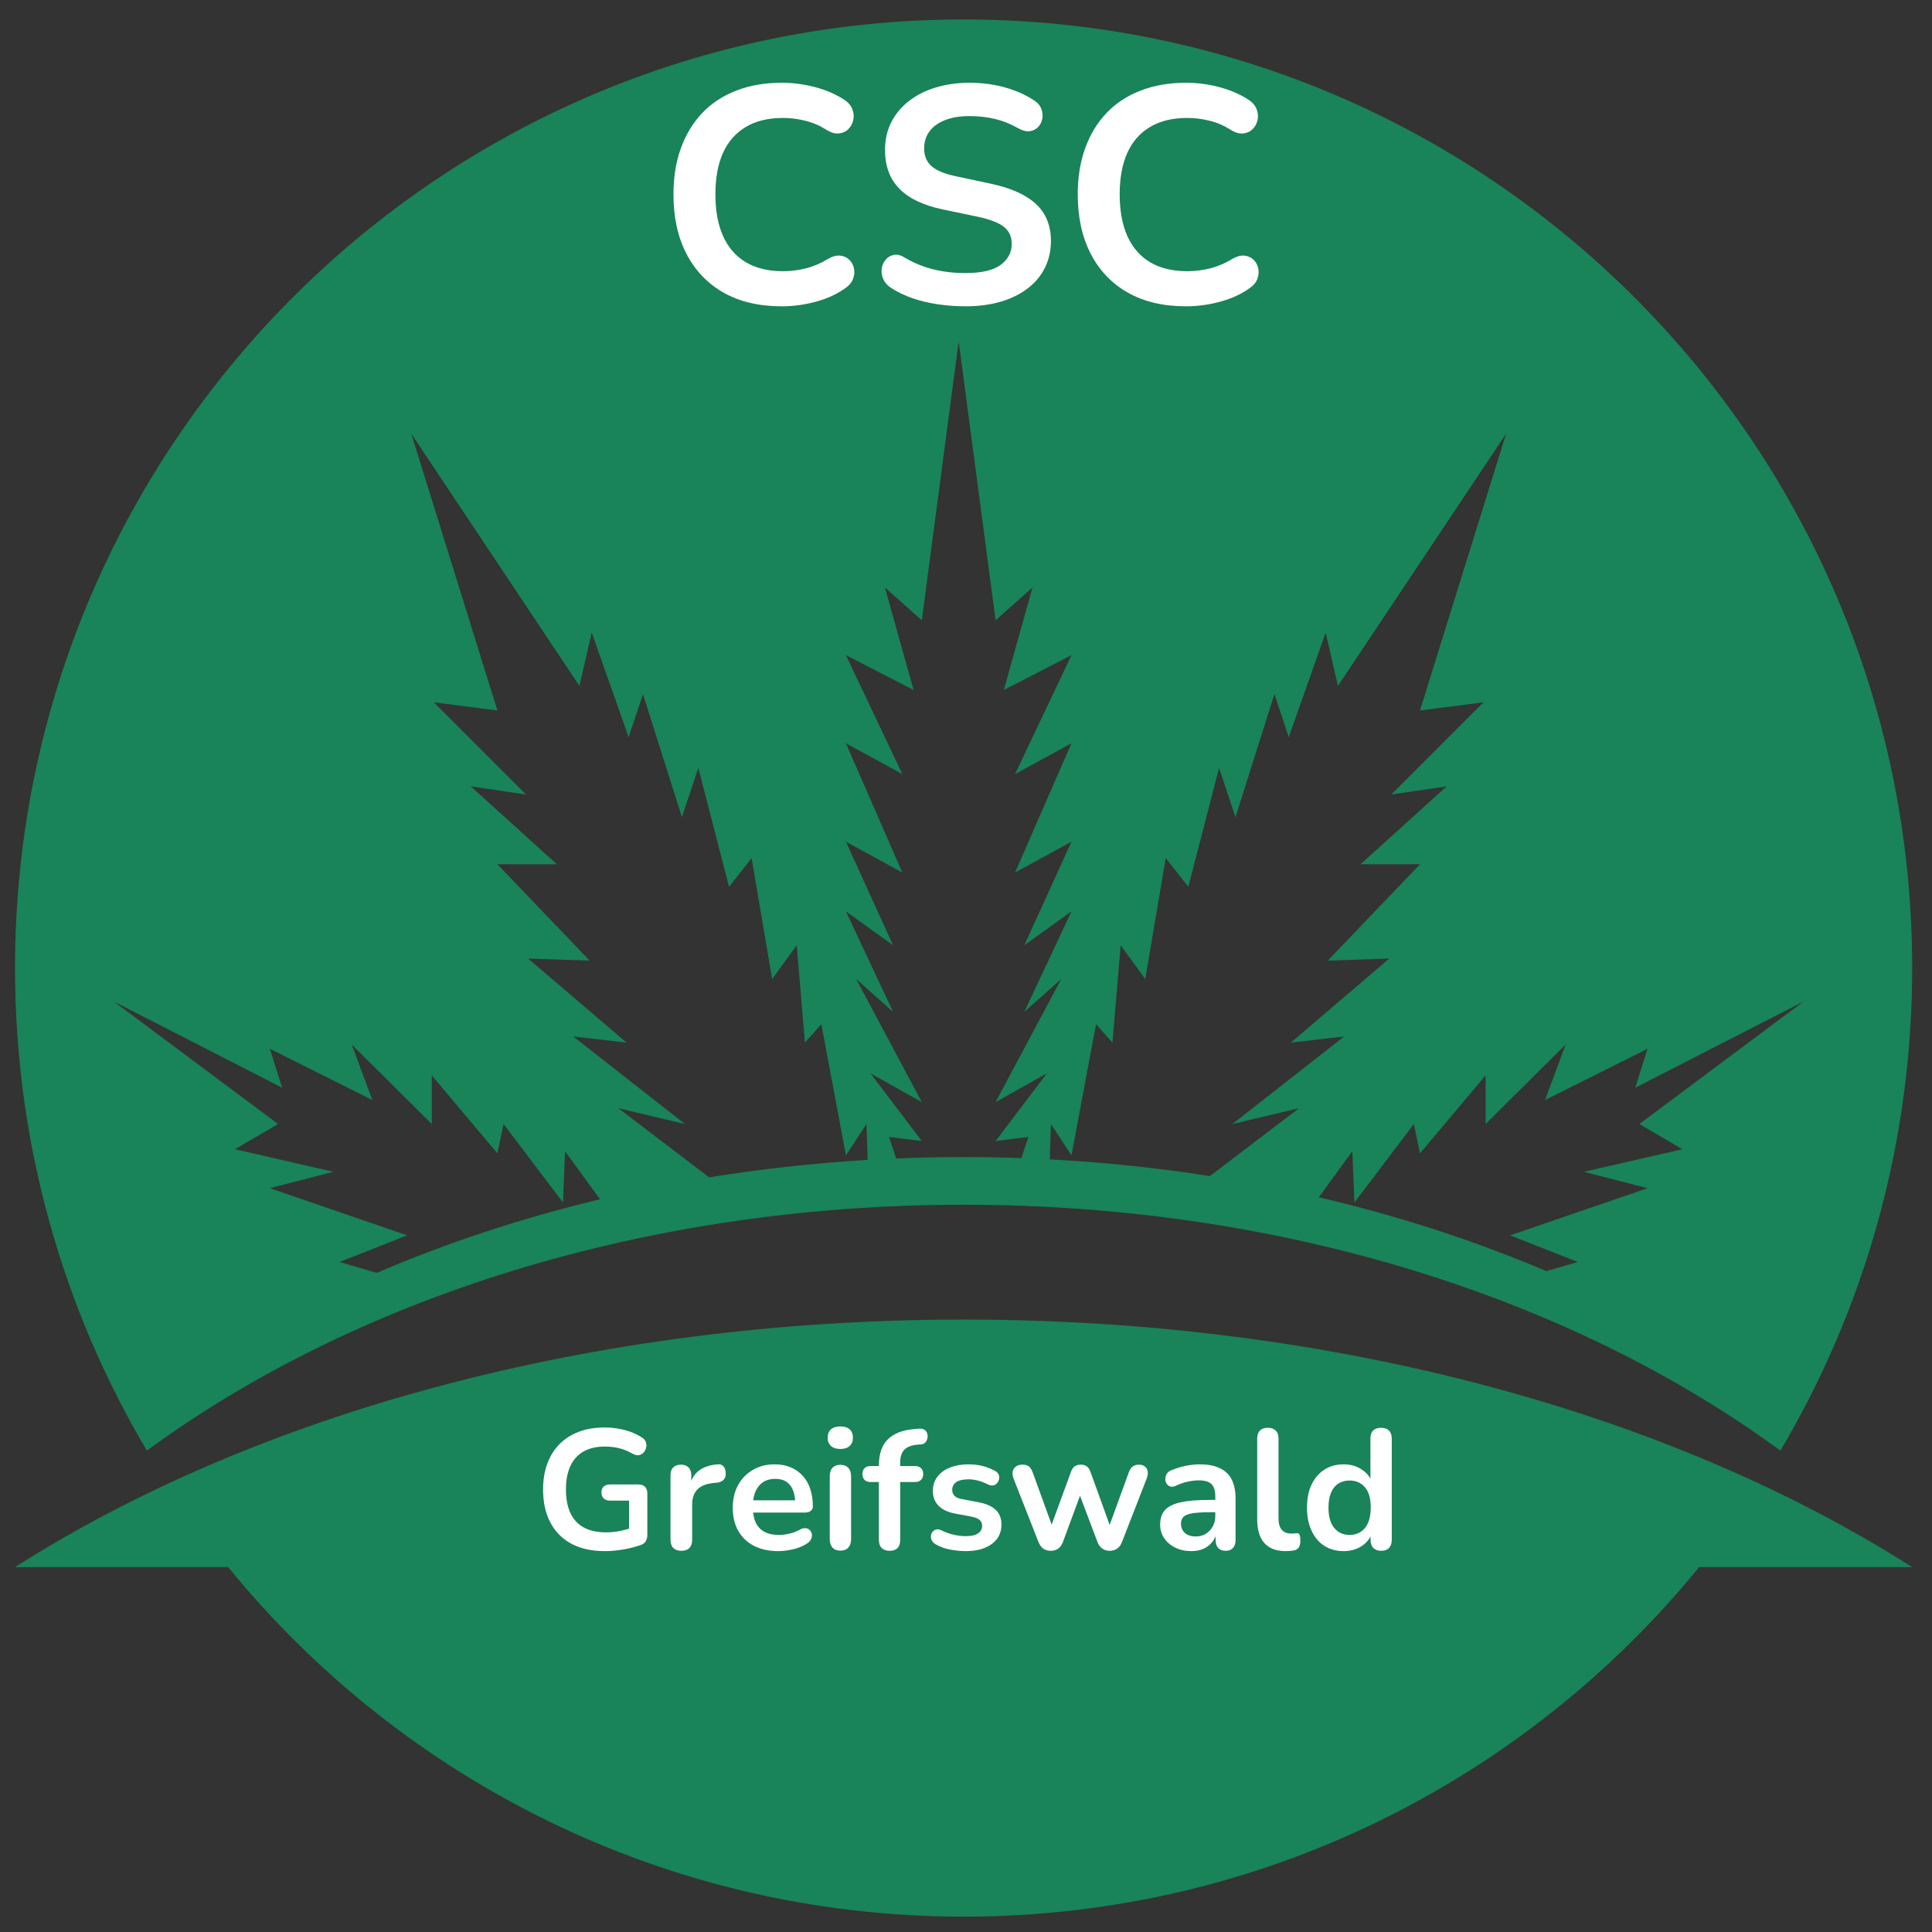 <svg xmlns="http://www.w3.org/2000/svg" xmlns:xlink="http://www.w3.org/1999/xlink" width="500" viewBox="0 0 375 375" height="500" preserveAspectRatio="xMidYMid meet"><rect x="0" y="0" width="375" height="375" fill="#333333" stroke="none"/><defs><g></g><clipPath id="2bca3b26fd"><path d="M 2.918 3.773 L 371.16 3.773 L 371.16 281.707 L 2.918 281.707 Z M 2.918 3.773 " clip-rule="nonzero"></path></clipPath><clipPath id="91040c69d1"><path d="M 2.918 256.082 L 371.16 256.082 L 371.16 372.016 L 2.918 372.016 Z M 2.918 256.082 " clip-rule="nonzero"></path></clipPath></defs><g clip-path="url(#2bca3b26fd)"><path fill="#19835a" d="M 52.375 203.57 L 72.273 213.516 L 68.293 202.773 L 83.812 218.172 L 83.812 208.742 L 96.547 223.863 L 97.738 218.172 L 109.281 233.414 L 109.68 223.465 L 116.465 232.777 C 101.207 236.434 86.695 241.246 73.137 247.062 L 65.906 244.953 L 79.035 239.781 L 52.375 230.629 L 64.711 227.445 L 45.609 223.066 L 53.969 218.172 L 22.133 194.414 L 54.766 211.129 Z M 112.465 133.133 L 114.852 122.789 L 122.016 143.082 L 124.801 134.727 L 132.359 158.602 L 135.543 149.051 L 141.512 172.133 L 145.891 166.562 L 149.871 190.039 L 154.645 183.473 L 156.238 202.375 L 159.422 198.793 L 164.195 224.262 L 168.176 218.172 L 168.41 225.137 C 157.934 225.762 147.664 226.902 137.652 228.527 L 120.023 215.109 L 132.957 218.172 L 111.27 201.18 L 121.617 202.375 L 102.516 186.059 L 114.453 186.457 L 96.547 167.754 L 108.086 167.754 L 91.375 152.633 L 102.117 154.223 L 84.211 136.316 L 96.547 137.91 L 79.832 84.188 Z M 164.195 163.379 L 175.141 169.348 L 164.195 144.277 L 175.141 150.246 L 164.195 127.164 L 177.328 133.93 L 171.758 114.031 L 178.922 120.402 L 186.082 66.281 L 193.246 120.402 L 200.406 114.031 L 194.836 133.93 L 207.969 127.164 L 197.027 150.246 L 207.969 144.277 L 197.027 169.348 L 207.969 163.379 L 198.816 183.473 L 207.969 176.906 L 198.816 196.406 L 205.98 190.039 L 193.246 213.914 L 203.191 208.344 L 193.246 221.477 L 199.613 220.68 L 198.242 224.785 C 194.531 224.652 190.797 224.582 187.039 224.582 C 182.641 224.582 178.277 224.68 173.945 224.859 L 172.551 220.68 L 178.922 221.477 L 168.969 208.344 L 178.922 213.914 L 166.188 190.039 L 173.348 196.406 L 164.195 176.906 L 173.348 183.473 Z M 215.926 202.375 L 217.52 183.473 L 222.293 190.039 L 226.273 166.562 L 230.652 172.133 L 236.621 149.051 L 239.805 158.602 L 247.367 134.727 L 250.148 143.082 L 257.312 122.789 L 259.699 133.133 L 292.332 84.188 L 275.617 137.91 L 287.953 136.316 L 270.047 154.223 L 280.793 152.633 L 264.078 167.754 L 275.617 167.754 L 257.711 186.457 L 269.648 186.059 L 250.547 202.375 L 260.895 201.18 L 239.207 218.172 L 252.141 215.109 L 234.84 228.277 C 224.723 226.691 214.344 225.594 203.758 225.031 L 203.988 218.172 L 207.969 224.262 L 212.742 198.793 Z M 319.789 203.57 L 317.402 211.129 L 350.031 194.414 L 318.199 218.172 L 326.555 223.066 L 307.453 227.445 L 319.789 230.629 L 293.125 239.781 L 306.258 244.953 L 300.164 246.73 C 286.344 240.859 271.547 236.023 255.984 232.391 L 262.484 223.465 L 262.887 233.414 L 274.426 218.172 L 275.617 223.863 L 288.352 208.742 L 288.352 218.172 L 303.871 202.773 L 299.891 213.516 Z M 187.039 233.84 C 249.258 233.84 305.461 252.141 345.574 281.574 C 361.824 254.129 371.156 222.105 371.156 187.898 C 371.156 86.211 288.727 3.777 187.039 3.777 C 85.352 3.777 2.918 86.211 2.918 187.898 C 2.918 222.105 12.254 254.129 28.508 281.57 C 68.617 252.141 124.82 233.84 187.039 233.84 " fill-opacity="1" fill-rule="nonzero"></path></g><g clip-path="url(#91040c69d1)"><path fill="#19835a" d="M 187.039 256.129 C 114.715 256.129 49.41 274.559 2.918 304.18 L 44.281 304.18 C 78.043 345.578 129.453 372.02 187.039 372.02 C 244.625 372.02 296.035 345.578 329.797 304.18 L 371.156 304.18 C 324.668 274.559 259.363 256.129 187.039 256.129 " fill-opacity="1" fill-rule="nonzero"></path></g><g fill="#ffffff" fill-opacity="1"><g transform="translate(127.485, 58.861)"><g><path d="M 24.25 0.594 C 19.852 0.594 16.086 -0.289 12.953 -2.062 C 9.828 -3.844 7.426 -6.359 5.75 -9.609 C 4.07 -12.859 3.234 -16.695 3.234 -21.125 C 3.234 -24.438 3.711 -27.422 4.672 -30.078 C 5.629 -32.734 7.004 -35.008 8.797 -36.906 C 10.598 -38.801 12.801 -40.254 15.406 -41.266 C 18.02 -42.285 20.969 -42.797 24.25 -42.797 C 26.438 -42.797 28.586 -42.516 30.703 -41.953 C 32.816 -41.398 34.676 -40.602 36.281 -39.562 C 37.113 -39.039 37.672 -38.41 37.953 -37.672 C 38.234 -36.941 38.289 -36.227 38.125 -35.531 C 37.969 -34.832 37.641 -34.242 37.141 -33.766 C 36.641 -33.285 36.02 -33.016 35.281 -32.953 C 34.539 -32.891 33.734 -33.141 32.859 -33.703 C 31.617 -34.492 30.281 -35.066 28.844 -35.422 C 27.414 -35.785 25.961 -35.969 24.484 -35.969 C 21.648 -35.969 19.254 -35.391 17.297 -34.234 C 15.336 -33.078 13.859 -31.398 12.859 -29.203 C 11.867 -27.016 11.375 -24.32 11.375 -21.125 C 11.375 -17.977 11.867 -15.285 12.859 -13.047 C 13.859 -10.816 15.336 -9.117 17.297 -7.953 C 19.254 -6.797 21.648 -6.219 24.484 -6.219 C 25.992 -6.219 27.488 -6.406 28.969 -6.781 C 30.445 -7.164 31.844 -7.758 33.156 -8.562 C 34.039 -9.082 34.832 -9.312 35.531 -9.25 C 36.227 -9.188 36.816 -8.938 37.297 -8.5 C 37.773 -8.062 38.094 -7.508 38.25 -6.844 C 38.406 -6.188 38.363 -5.508 38.125 -4.812 C 37.883 -4.113 37.406 -3.508 36.688 -3 C 35.094 -1.832 33.188 -0.941 30.969 -0.328 C 28.758 0.285 26.52 0.594 24.25 0.594 Z M 24.25 0.594 "></path></g></g></g><g fill="#ffffff" fill-opacity="1"><g transform="translate(168.187, 58.861)"><g><path d="M 19.156 0.594 C 17.395 0.594 15.633 0.461 13.875 0.203 C 12.125 -0.047 10.469 -0.441 8.906 -0.984 C 7.352 -1.523 5.961 -2.195 4.734 -3 C 4.016 -3.477 3.516 -4.055 3.234 -4.734 C 2.953 -5.41 2.859 -6.078 2.953 -6.734 C 3.055 -7.391 3.316 -7.969 3.734 -8.469 C 4.16 -8.969 4.691 -9.273 5.328 -9.391 C 5.961 -9.516 6.66 -9.336 7.422 -8.859 C 9.18 -7.816 11.035 -7.055 12.984 -6.578 C 14.941 -6.098 17 -5.859 19.156 -5.859 C 22.312 -5.859 24.602 -6.383 26.031 -7.438 C 27.469 -8.5 28.188 -9.867 28.188 -11.547 C 28.188 -12.941 27.676 -14.039 26.656 -14.844 C 25.645 -15.645 23.898 -16.305 21.422 -16.828 L 14.844 -18.203 C 11.051 -18.992 8.227 -20.336 6.375 -22.234 C 4.52 -24.129 3.594 -26.633 3.594 -29.75 C 3.594 -31.707 3.988 -33.484 4.781 -35.078 C 5.582 -36.672 6.711 -38.047 8.172 -39.203 C 9.629 -40.359 11.363 -41.242 13.375 -41.859 C 15.395 -42.484 17.617 -42.797 20.047 -42.797 C 22.441 -42.797 24.719 -42.492 26.875 -41.891 C 29.031 -41.297 30.969 -40.422 32.688 -39.266 C 33.32 -38.828 33.75 -38.285 33.969 -37.641 C 34.188 -37.004 34.234 -36.379 34.109 -35.766 C 33.992 -35.148 33.719 -34.617 33.281 -34.172 C 32.844 -33.734 32.289 -33.473 31.625 -33.391 C 30.969 -33.316 30.223 -33.52 29.391 -34 C 27.91 -34.832 26.41 -35.426 24.891 -35.781 C 23.379 -36.145 21.75 -36.328 20 -36.328 C 18.156 -36.328 16.57 -36.066 15.25 -35.547 C 13.938 -35.035 12.93 -34.312 12.234 -33.375 C 11.535 -32.438 11.188 -31.328 11.188 -30.047 C 11.188 -28.609 11.664 -27.461 12.625 -26.609 C 13.582 -25.754 15.219 -25.086 17.531 -24.609 L 24.062 -23.219 C 28.008 -22.383 30.953 -21.066 32.891 -19.266 C 34.828 -17.473 35.797 -15.082 35.797 -12.094 C 35.797 -10.176 35.406 -8.438 34.625 -6.875 C 33.852 -5.32 32.738 -3.988 31.281 -2.875 C 29.82 -1.758 28.07 -0.898 26.031 -0.297 C 24 0.297 21.707 0.594 19.156 0.594 Z M 19.156 0.594 "></path></g></g></g><g fill="#ffffff" fill-opacity="1"><g transform="translate(205.956, 58.861)"><g><path d="M 24.25 0.594 C 19.852 0.594 16.086 -0.289 12.953 -2.062 C 9.828 -3.844 7.426 -6.359 5.75 -9.609 C 4.07 -12.859 3.234 -16.695 3.234 -21.125 C 3.234 -24.438 3.711 -27.422 4.672 -30.078 C 5.629 -32.734 7.004 -35.008 8.797 -36.906 C 10.598 -38.801 12.801 -40.254 15.406 -41.266 C 18.02 -42.285 20.969 -42.797 24.25 -42.797 C 26.438 -42.797 28.586 -42.516 30.703 -41.953 C 32.816 -41.398 34.676 -40.602 36.281 -39.562 C 37.113 -39.039 37.672 -38.41 37.953 -37.672 C 38.234 -36.941 38.289 -36.227 38.125 -35.531 C 37.969 -34.832 37.641 -34.242 37.141 -33.766 C 36.641 -33.285 36.02 -33.016 35.281 -32.953 C 34.539 -32.891 33.734 -33.141 32.859 -33.703 C 31.617 -34.492 30.281 -35.066 28.844 -35.422 C 27.414 -35.785 25.961 -35.969 24.484 -35.969 C 21.648 -35.969 19.254 -35.391 17.297 -34.234 C 15.336 -33.078 13.859 -31.398 12.859 -29.203 C 11.867 -27.016 11.375 -24.32 11.375 -21.125 C 11.375 -17.977 11.867 -15.285 12.859 -13.047 C 13.859 -10.816 15.336 -9.117 17.297 -7.953 C 19.254 -6.797 21.648 -6.219 24.484 -6.219 C 25.992 -6.219 27.488 -6.406 28.969 -6.781 C 30.445 -7.164 31.844 -7.758 33.156 -8.562 C 34.039 -9.082 34.832 -9.312 35.531 -9.25 C 36.227 -9.188 36.816 -8.938 37.297 -8.5 C 37.773 -8.062 38.094 -7.508 38.25 -6.844 C 38.406 -6.188 38.363 -5.508 38.125 -4.812 C 37.883 -4.113 37.406 -3.508 36.688 -3 C 35.094 -1.832 33.188 -0.941 30.969 -0.328 C 28.758 0.285 26.52 0.594 24.25 0.594 Z M 24.25 0.594 "></path></g></g></g><g fill="#ffffff" fill-opacity="1"><g transform="translate(103.631, 300.743)"><g><path d="M 13.781 0.328 C 11.195 0.328 9.016 -0.156 7.234 -1.125 C 5.453 -2.094 4.098 -3.473 3.172 -5.266 C 2.242 -7.055 1.781 -9.176 1.781 -11.625 C 1.781 -13.477 2.051 -15.145 2.594 -16.625 C 3.133 -18.102 3.914 -19.363 4.938 -20.406 C 5.969 -21.457 7.223 -22.266 8.703 -22.828 C 10.18 -23.391 11.859 -23.672 13.734 -23.672 C 14.973 -23.672 16.211 -23.52 17.453 -23.219 C 18.703 -22.926 19.879 -22.426 20.984 -21.719 C 21.359 -21.477 21.609 -21.18 21.734 -20.828 C 21.859 -20.473 21.875 -20.113 21.781 -19.75 C 21.695 -19.383 21.531 -19.066 21.281 -18.797 C 21.039 -18.535 20.738 -18.367 20.375 -18.297 C 20.008 -18.234 19.609 -18.328 19.172 -18.578 C 18.328 -19.055 17.473 -19.406 16.609 -19.625 C 15.754 -19.852 14.797 -19.969 13.734 -19.969 C 12.109 -19.969 10.727 -19.641 9.594 -18.984 C 8.469 -18.336 7.625 -17.395 7.062 -16.156 C 6.5 -14.914 6.219 -13.406 6.219 -11.625 C 6.219 -8.906 6.867 -6.836 8.172 -5.422 C 9.473 -4.016 11.406 -3.312 13.969 -3.312 C 14.852 -3.312 15.75 -3.398 16.656 -3.578 C 17.562 -3.754 18.441 -3.992 19.297 -4.297 L 18.469 -2.422 L 18.469 -9.469 L 14.828 -9.469 C 14.273 -9.469 13.848 -9.609 13.547 -9.891 C 13.254 -10.18 13.109 -10.57 13.109 -11.062 C 13.109 -11.562 13.254 -11.941 13.547 -12.203 C 13.848 -12.473 14.273 -12.609 14.828 -12.609 L 20.297 -12.609 C 20.848 -12.609 21.27 -12.457 21.562 -12.156 C 21.863 -11.863 22.016 -11.441 22.016 -10.891 L 22.016 -2.844 C 22.016 -2.363 21.922 -1.957 21.734 -1.625 C 21.547 -1.289 21.242 -1.047 20.828 -0.891 C 19.859 -0.535 18.742 -0.242 17.484 -0.016 C 16.223 0.211 14.988 0.328 13.781 0.328 Z M 13.781 0.328 "></path></g></g></g><g fill="#ffffff" fill-opacity="1"><g transform="translate(127.988, 300.743)"><g><path d="M 4.266 0.266 C 3.586 0.266 3.066 0.082 2.703 -0.281 C 2.336 -0.645 2.156 -1.172 2.156 -1.859 L 2.156 -14.375 C 2.156 -15.051 2.332 -15.566 2.688 -15.922 C 3.039 -16.273 3.535 -16.453 4.172 -16.453 C 4.805 -16.453 5.301 -16.273 5.656 -15.922 C 6.008 -15.566 6.188 -15.051 6.188 -14.375 L 6.188 -12.281 L 5.859 -12.281 C 6.172 -13.602 6.773 -14.609 7.672 -15.297 C 8.578 -15.984 9.785 -16.391 11.297 -16.516 C 11.754 -16.566 12.117 -16.453 12.391 -16.172 C 12.672 -15.898 12.832 -15.477 12.875 -14.906 C 12.926 -14.352 12.801 -13.906 12.5 -13.562 C 12.195 -13.219 11.75 -13.016 11.156 -12.953 L 10.422 -12.875 C 9.078 -12.75 8.062 -12.336 7.375 -11.641 C 6.695 -10.941 6.359 -9.961 6.359 -8.703 L 6.359 -1.859 C 6.359 -1.172 6.18 -0.645 5.828 -0.281 C 5.473 0.082 4.953 0.266 4.266 0.266 Z M 4.266 0.266 "></path></g></g></g><g fill="#ffffff" fill-opacity="1"><g transform="translate(140.961, 300.743)"><g><path d="M 10.125 0.328 C 8.301 0.328 6.723 -0.008 5.391 -0.688 C 4.066 -1.375 3.047 -2.348 2.328 -3.609 C 1.617 -4.867 1.266 -6.359 1.266 -8.078 C 1.266 -9.754 1.609 -11.223 2.297 -12.484 C 2.992 -13.742 3.953 -14.727 5.172 -15.438 C 6.398 -16.156 7.801 -16.516 9.375 -16.516 C 10.52 -16.516 11.551 -16.328 12.469 -15.953 C 13.383 -15.578 14.164 -15.035 14.812 -14.328 C 15.469 -13.629 15.961 -12.773 16.297 -11.766 C 16.641 -10.766 16.812 -9.633 16.812 -8.375 C 16.812 -7.977 16.672 -7.676 16.391 -7.469 C 16.117 -7.258 15.734 -7.156 15.234 -7.156 L 4.609 -7.156 L 4.609 -9.531 L 13.906 -9.531 L 13.375 -9.031 C 13.375 -10.051 13.223 -10.898 12.922 -11.578 C 12.629 -12.266 12.203 -12.789 11.641 -13.156 C 11.078 -13.52 10.375 -13.703 9.531 -13.703 C 8.602 -13.703 7.812 -13.488 7.156 -13.062 C 6.508 -12.633 6.016 -12.023 5.672 -11.234 C 5.336 -10.453 5.172 -9.52 5.172 -8.438 L 5.172 -8.219 C 5.172 -6.406 5.594 -5.051 6.438 -4.156 C 7.289 -3.258 8.547 -2.812 10.203 -2.812 C 10.773 -2.812 11.414 -2.883 12.125 -3.031 C 12.844 -3.176 13.523 -3.426 14.172 -3.781 C 14.629 -4.039 15.035 -4.156 15.391 -4.125 C 15.742 -4.094 16.023 -3.961 16.234 -3.734 C 16.453 -3.516 16.582 -3.242 16.625 -2.922 C 16.664 -2.609 16.602 -2.285 16.438 -1.953 C 16.27 -1.617 15.988 -1.332 15.594 -1.094 C 14.82 -0.602 13.93 -0.242 12.922 -0.016 C 11.922 0.211 10.988 0.328 10.125 0.328 Z M 10.125 0.328 "></path></g></g></g><g fill="#ffffff" fill-opacity="1"><g transform="translate(158.898, 300.743)"><g><path d="M 4.203 0.234 C 3.547 0.234 3.039 0.035 2.688 -0.359 C 2.332 -0.754 2.156 -1.305 2.156 -2.016 L 2.156 -14.172 C 2.156 -14.898 2.332 -15.457 2.688 -15.844 C 3.039 -16.227 3.547 -16.422 4.203 -16.422 C 4.867 -16.422 5.383 -16.227 5.75 -15.844 C 6.113 -15.457 6.297 -14.898 6.297 -14.172 L 6.297 -2.016 C 6.297 -1.305 6.117 -0.754 5.766 -0.359 C 5.41 0.035 4.891 0.234 4.203 0.234 Z M 4.203 -19.5 C 3.43 -19.5 2.828 -19.691 2.391 -20.078 C 1.961 -20.461 1.75 -21 1.75 -21.688 C 1.75 -22.395 1.961 -22.938 2.391 -23.312 C 2.828 -23.688 3.43 -23.875 4.203 -23.875 C 4.992 -23.875 5.598 -23.688 6.016 -23.312 C 6.441 -22.938 6.656 -22.395 6.656 -21.688 C 6.656 -21 6.441 -20.461 6.016 -20.078 C 5.598 -19.691 4.992 -19.5 4.203 -19.5 Z M 4.203 -19.5 "></path></g></g></g><g fill="#ffffff" fill-opacity="1"><g transform="translate(167.337, 300.743)"><g><path d="M 5.328 0.266 C 4.672 0.266 4.16 0.082 3.797 -0.281 C 3.43 -0.645 3.25 -1.172 3.25 -1.859 L 3.25 -13.078 L 1.719 -13.078 C 1.188 -13.078 0.773 -13.211 0.484 -13.484 C 0.203 -13.766 0.062 -14.148 0.062 -14.641 C 0.062 -15.141 0.203 -15.52 0.484 -15.781 C 0.773 -16.051 1.188 -16.188 1.719 -16.188 L 4.438 -16.188 L 3.25 -15.094 L 3.25 -16.219 C 3.25 -18.5 3.82 -20.207 4.969 -21.344 C 6.113 -22.477 7.77 -23.145 9.938 -23.344 L 11.062 -23.438 C 11.5 -23.477 11.848 -23.406 12.109 -23.219 C 12.379 -23.031 12.555 -22.785 12.641 -22.484 C 12.734 -22.191 12.742 -21.891 12.672 -21.578 C 12.609 -21.273 12.473 -21.004 12.266 -20.766 C 12.055 -20.535 11.785 -20.41 11.453 -20.391 L 11 -20.359 C 9.738 -20.273 8.82 -19.957 8.25 -19.406 C 7.676 -18.852 7.391 -18.016 7.391 -16.891 L 7.391 -15.656 L 6.859 -16.188 L 10.203 -16.188 C 10.734 -16.188 11.141 -16.051 11.422 -15.781 C 11.711 -15.52 11.859 -15.141 11.859 -14.641 C 11.859 -14.148 11.711 -13.766 11.422 -13.484 C 11.141 -13.211 10.734 -13.078 10.203 -13.078 L 7.391 -13.078 L 7.391 -1.859 C 7.391 -0.441 6.703 0.266 5.328 0.266 Z M 5.328 0.266 "></path></g></g></g><g fill="#ffffff" fill-opacity="1"><g transform="translate(179.383, 300.743)"><g><path d="M 8.078 0.328 C 7.129 0.328 6.125 0.227 5.062 0.031 C 4 -0.164 3.051 -0.508 2.219 -1 C 1.863 -1.219 1.613 -1.473 1.469 -1.766 C 1.332 -2.066 1.281 -2.363 1.312 -2.656 C 1.344 -2.957 1.453 -3.219 1.641 -3.438 C 1.828 -3.664 2.066 -3.812 2.359 -3.875 C 2.66 -3.938 2.988 -3.879 3.344 -3.703 C 4.227 -3.285 5.055 -2.992 5.828 -2.828 C 6.598 -2.66 7.359 -2.578 8.109 -2.578 C 9.172 -2.578 9.957 -2.758 10.469 -3.125 C 10.988 -3.488 11.25 -3.969 11.25 -4.562 C 11.25 -5.07 11.078 -5.461 10.734 -5.734 C 10.398 -6.016 9.891 -6.223 9.203 -6.359 L 5.891 -6.984 C 4.523 -7.254 3.484 -7.758 2.766 -8.5 C 2.047 -9.238 1.688 -10.191 1.688 -11.359 C 1.688 -12.422 1.977 -13.336 2.562 -14.109 C 3.145 -14.879 3.957 -15.473 5 -15.891 C 6.039 -16.305 7.234 -16.516 8.578 -16.516 C 9.547 -16.516 10.453 -16.41 11.297 -16.203 C 12.148 -15.992 12.977 -15.672 13.781 -15.234 C 14.102 -15.055 14.328 -14.82 14.453 -14.531 C 14.578 -14.25 14.602 -13.957 14.531 -13.656 C 14.469 -13.352 14.336 -13.086 14.141 -12.859 C 13.941 -12.629 13.691 -12.484 13.391 -12.422 C 13.098 -12.367 12.766 -12.43 12.391 -12.609 C 11.703 -12.961 11.039 -13.219 10.406 -13.375 C 9.781 -13.531 9.18 -13.609 8.609 -13.609 C 7.523 -13.609 6.723 -13.422 6.203 -13.047 C 5.691 -12.672 5.438 -12.176 5.438 -11.562 C 5.438 -11.094 5.586 -10.703 5.891 -10.391 C 6.203 -10.086 6.676 -9.879 7.312 -9.766 L 10.625 -9.141 C 12.062 -8.867 13.148 -8.379 13.891 -7.672 C 14.629 -6.973 15 -6.023 15 -4.828 C 15 -3.223 14.367 -1.961 13.109 -1.047 C 11.848 -0.129 10.172 0.328 8.078 0.328 Z M 8.078 0.328 "></path></g></g></g><g fill="#ffffff" fill-opacity="1"><g transform="translate(195.533, 300.743)"><g><path d="M 8.406 0.266 C 7.852 0.266 7.379 0.129 6.984 -0.141 C 6.586 -0.422 6.27 -0.859 6.031 -1.453 L 1.219 -13.703 C 1.02 -14.234 0.957 -14.703 1.031 -15.109 C 1.113 -15.523 1.32 -15.852 1.656 -16.094 C 1.988 -16.332 2.43 -16.453 2.984 -16.453 C 3.461 -16.453 3.859 -16.336 4.172 -16.109 C 4.484 -15.879 4.75 -15.441 4.969 -14.797 L 8.969 -3.781 L 8.219 -3.781 L 12.344 -15.062 C 12.52 -15.551 12.758 -15.906 13.062 -16.125 C 13.363 -16.344 13.754 -16.453 14.234 -16.453 C 14.723 -16.453 15.117 -16.336 15.422 -16.109 C 15.734 -15.879 15.969 -15.531 16.125 -15.062 L 20.203 -3.781 L 19.5 -3.781 L 23.547 -14.906 C 23.766 -15.5 24.039 -15.906 24.375 -16.125 C 24.719 -16.344 25.102 -16.453 25.531 -16.453 C 26.062 -16.453 26.469 -16.316 26.75 -16.047 C 27.039 -15.785 27.207 -15.453 27.25 -15.047 C 27.289 -14.641 27.211 -14.191 27.016 -13.703 L 22.25 -1.453 C 22.031 -0.879 21.711 -0.445 21.297 -0.156 C 20.891 0.125 20.41 0.266 19.859 0.266 C 19.305 0.266 18.828 0.125 18.422 -0.156 C 18.016 -0.445 17.703 -0.879 17.484 -1.453 L 13.141 -12.953 L 15.031 -12.953 L 10.797 -1.484 C 10.578 -0.891 10.266 -0.445 9.859 -0.156 C 9.461 0.125 8.977 0.266 8.406 0.266 Z M 8.406 0.266 "></path></g></g></g><g fill="#ffffff" fill-opacity="1"><g transform="translate(223.762, 300.743)"><g><path d="M 7.484 0.328 C 6.316 0.328 5.273 0.102 4.359 -0.344 C 3.441 -0.801 2.723 -1.414 2.203 -2.188 C 1.68 -2.957 1.422 -3.828 1.422 -4.797 C 1.422 -5.992 1.727 -6.938 2.344 -7.625 C 2.969 -8.32 3.973 -8.828 5.359 -9.141 C 6.754 -9.453 8.617 -9.609 10.953 -9.609 L 12.609 -9.609 L 12.609 -7.219 L 11 -7.219 C 9.625 -7.219 8.523 -7.148 7.703 -7.016 C 6.891 -6.891 6.312 -6.664 5.969 -6.344 C 5.633 -6.02 5.469 -5.57 5.469 -5 C 5.469 -4.27 5.719 -3.672 6.219 -3.203 C 6.727 -2.742 7.438 -2.516 8.344 -2.516 C 9.07 -2.516 9.719 -2.688 10.281 -3.031 C 10.844 -3.375 11.289 -3.844 11.625 -4.438 C 11.957 -5.031 12.125 -5.711 12.125 -6.484 L 12.125 -10.297 C 12.125 -11.398 11.879 -12.191 11.391 -12.672 C 10.898 -13.16 10.082 -13.406 8.938 -13.406 C 8.301 -13.406 7.613 -13.328 6.875 -13.172 C 6.133 -13.023 5.352 -12.766 4.531 -12.391 C 4.113 -12.18 3.742 -12.117 3.422 -12.203 C 3.109 -12.297 2.863 -12.477 2.688 -12.75 C 2.508 -13.031 2.422 -13.336 2.422 -13.672 C 2.422 -14.004 2.508 -14.328 2.688 -14.641 C 2.863 -14.961 3.16 -15.203 3.578 -15.359 C 4.586 -15.773 5.562 -16.07 6.5 -16.25 C 7.438 -16.426 8.297 -16.516 9.078 -16.516 C 10.66 -16.516 11.961 -16.27 12.984 -15.781 C 14.016 -15.301 14.785 -14.57 15.297 -13.594 C 15.805 -12.613 16.062 -11.348 16.062 -9.797 L 16.062 -1.859 C 16.062 -1.172 15.895 -0.645 15.562 -0.281 C 15.227 0.082 14.754 0.266 14.141 0.266 C 13.516 0.266 13.031 0.082 12.688 -0.281 C 12.352 -0.645 12.188 -1.172 12.188 -1.859 L 12.188 -3.438 L 12.453 -3.438 C 12.297 -2.664 11.988 -2 11.531 -1.438 C 11.082 -0.875 10.516 -0.438 9.828 -0.125 C 9.148 0.176 8.367 0.328 7.484 0.328 Z M 7.484 0.328 "></path></g></g></g><g fill="#ffffff" fill-opacity="1"><g transform="translate(241.864, 300.743)"><g><path d="M 7.688 0.328 C 5.852 0.328 4.473 -0.191 3.547 -1.234 C 2.617 -2.285 2.156 -3.828 2.156 -5.859 L 2.156 -21.516 C 2.156 -22.203 2.332 -22.723 2.688 -23.078 C 3.039 -23.43 3.547 -23.609 4.203 -23.609 C 4.867 -23.609 5.383 -23.43 5.75 -23.078 C 6.113 -22.723 6.297 -22.203 6.297 -21.516 L 6.297 -6.062 C 6.297 -5.039 6.508 -4.285 6.938 -3.797 C 7.363 -3.316 7.977 -3.078 8.781 -3.078 C 8.945 -3.078 9.109 -3.082 9.266 -3.094 C 9.422 -3.102 9.578 -3.117 9.734 -3.141 C 10.047 -3.191 10.254 -3.109 10.359 -2.891 C 10.473 -2.68 10.531 -2.258 10.531 -1.625 C 10.531 -1.07 10.414 -0.641 10.188 -0.328 C 9.969 -0.023 9.609 0.16 9.109 0.234 C 8.891 0.254 8.656 0.273 8.406 0.297 C 8.164 0.316 7.926 0.328 7.688 0.328 Z M 7.688 0.328 "></path></g></g></g><g fill="#ffffff" fill-opacity="1"><g transform="translate(252.421, 300.743)"><g><path d="M 8.375 0.328 C 6.957 0.328 5.711 -0.008 4.641 -0.688 C 3.578 -1.375 2.75 -2.352 2.156 -3.625 C 1.562 -4.895 1.266 -6.391 1.266 -8.109 C 1.266 -9.859 1.562 -11.352 2.156 -12.594 C 2.75 -13.844 3.578 -14.805 4.641 -15.484 C 5.711 -16.172 6.957 -16.516 8.375 -16.516 C 9.719 -16.516 10.891 -16.18 11.891 -15.516 C 12.898 -14.859 13.582 -13.988 13.938 -12.906 L 13.578 -12.906 L 13.578 -21.516 C 13.578 -22.203 13.754 -22.723 14.109 -23.078 C 14.461 -23.43 14.969 -23.609 15.625 -23.609 C 16.289 -23.609 16.805 -23.43 17.172 -23.078 C 17.535 -22.723 17.719 -22.203 17.719 -21.516 L 17.719 -1.859 C 17.719 -1.172 17.539 -0.645 17.188 -0.281 C 16.832 0.082 16.32 0.266 15.656 0.266 C 15 0.266 14.492 0.082 14.141 -0.281 C 13.785 -0.645 13.609 -1.172 13.609 -1.859 L 13.609 -4.438 L 13.969 -3.438 C 13.633 -2.289 12.957 -1.375 11.938 -0.688 C 10.926 -0.008 9.738 0.328 8.375 0.328 Z M 9.531 -2.812 C 10.352 -2.812 11.07 -3.008 11.688 -3.406 C 12.301 -3.801 12.781 -4.391 13.125 -5.172 C 13.469 -5.961 13.641 -6.941 13.641 -8.109 C 13.641 -9.879 13.266 -11.195 12.516 -12.062 C 11.766 -12.938 10.77 -13.375 9.531 -13.375 C 8.719 -13.375 8 -13.18 7.375 -12.797 C 6.758 -12.41 6.281 -11.82 5.938 -11.031 C 5.602 -10.25 5.438 -9.273 5.438 -8.109 C 5.438 -6.367 5.812 -5.051 6.562 -4.156 C 7.312 -3.258 8.301 -2.812 9.531 -2.812 Z M 9.531 -2.812 "></path></g></g></g></svg>